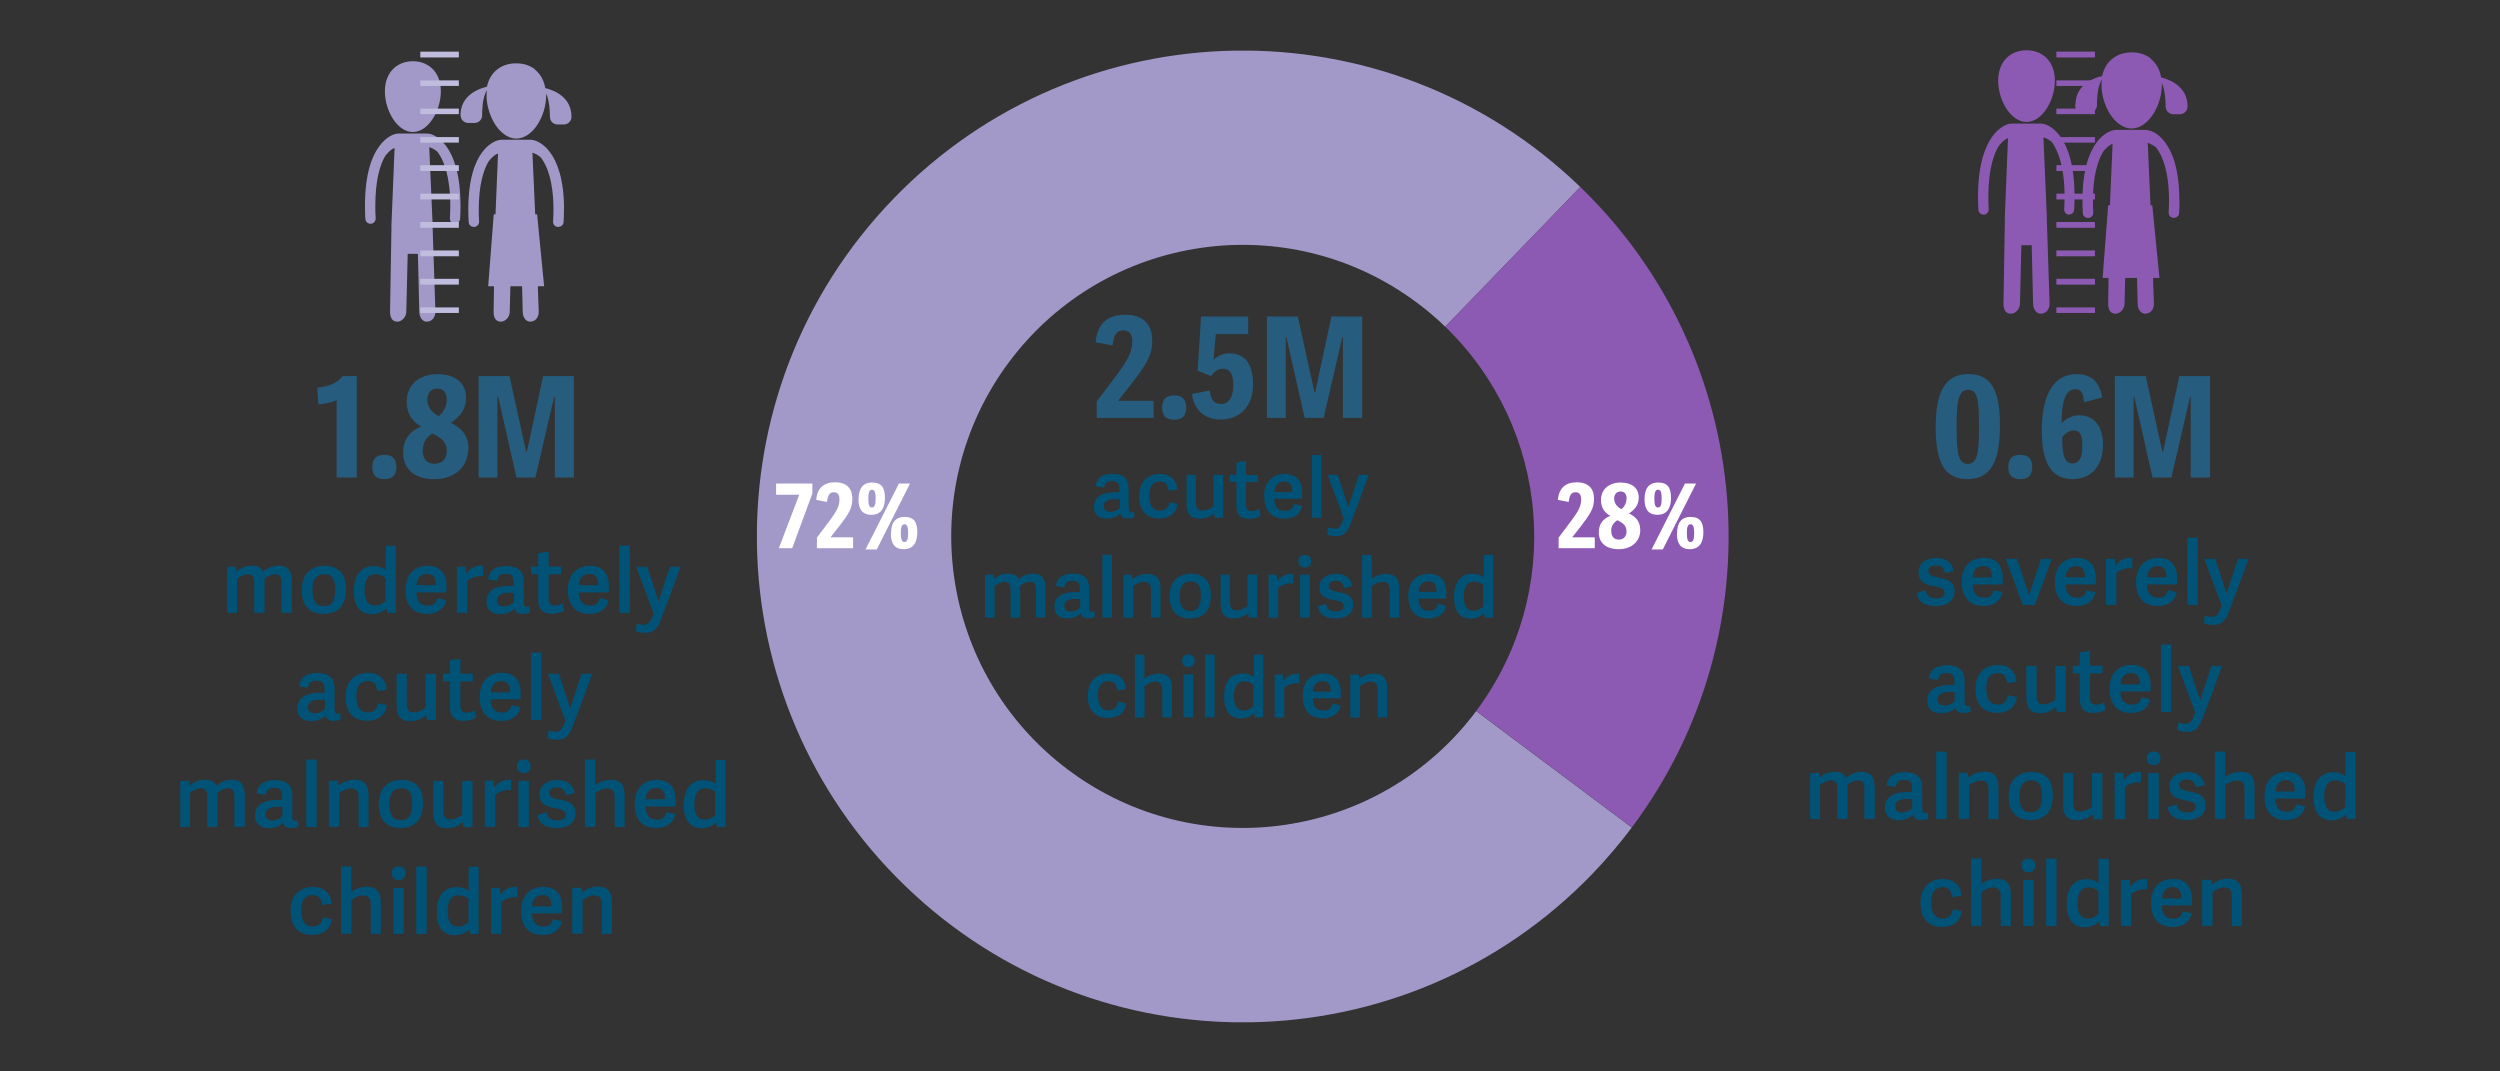 <?xml version="1.0" encoding="UTF-8"?><svg id="Layer_1" data-name="Layer 1" xmlns="http://www.w3.org/2000/svg" xmlns:xlink="http://www.w3.org/1999/xlink" viewBox="0 0 198.43 85.04"><rect x="0" y="0" width="198.43" height="85.04" fill="#333333" stroke="none"/><defs><style>.cls-1 {
        fill: none;
      }

      .cls-2 {
        fill: #005377;
      }

      .cls-3 {
        isolation: isolate;
      }

      .cls-4, .cls-5 {
        fill-rule: evenodd;
      }

      .cls-4, .cls-6 {
        fill: #8d5ab3;
      }

      .cls-7 {
        fill: #bfbcde;
      }

      .cls-8 {
        clip-path: url(#clippath-1);
      }

      .cls-9 {
        clip-path: url(#clippath-2);
      }

      .cls-10 {
        fill: #265c7d;
      }

      .cls-11 {
        fill: #fff;
      }

      .cls-5, .cls-12 {
        fill: #a399c9;
      }

      .cls-13 {
        clip-path: url(#clippath);
      }</style><clipPath id="clippath"><polygon class="cls-1" points="82.27 4.02 60.08 26.99 60.08 58.95 83.06 81.14 115.01 81.14 137.21 58.16 137.21 26.21 136.17 25.21 114.22 4.02 82.27 4.02"/></clipPath><clipPath id="clippath-1"><rect class="cls-1" x="5.46" y="4" width="183.76" height="77.14"/></clipPath><clipPath id="clippath-2"><rect class="cls-1" x="7.52" y="4.86" width="181.7" height="76.28"/></clipPath></defs><g class="cls-3"><g class="cls-3"><g class="cls-3"><path class="cls-2" d="M155.09,45.32l-.71.18c-.08-.36-.22-.62-.7-.62-.44,0-.63.19-.63.43,0,.34.31.43.79.53.63.11,1.3.26,1.3,1.1,0,.76-.61,1.16-1.51,1.16s-1.39-.35-1.5-1.03l.7-.22c.09.34.24.65.83.65.4,0,.69-.13.69-.43,0-.36-.29-.43-.77-.53-.61-.11-1.3-.25-1.3-1.12,0-.77.65-1.13,1.41-1.13.85,0,1.24.4,1.39,1.04h.01Z"/><path class="cls-2" d="M155.71,46.19c0-1.32.79-1.91,1.75-1.91,1.06,0,1.51.68,1.51,1.62,0,.15,0,.31-.02.49h-2.38c.02.77.39,1.05.92,1.05.47,0,.67-.22.75-.6l.7.17c-.14.7-.7,1.09-1.5,1.09-1.31,0-1.73-.91-1.73-1.91ZM158.11,45.83c0-.63-.22-.9-.71-.9-.41,0-.79.25-.83.9h1.54Z"/><path class="cls-2" d="M160.56,48.02l-1.36-3.66h.89l.96,2.86h.01l.95-2.86h.83l-1.33,3.66h-.95Z"/><path class="cls-2" d="M163.09,46.19c0-1.32.79-1.91,1.75-1.91,1.06,0,1.51.68,1.51,1.62,0,.15,0,.31-.02.49h-2.38c.02.77.39,1.05.92,1.05.47,0,.67-.22.75-.6l.7.17c-.14.7-.7,1.09-1.5,1.09-1.31,0-1.73-.91-1.73-1.91ZM165.49,45.83c0-.63-.22-.9-.71-.9-.41,0-.79.25-.83.9h1.54Z"/><path class="cls-2" d="M169.26,45.11c-.47-.06-.98.11-1.28.37v2.54h-.82v-3.66h.69l.06.55c.29-.41.66-.63,1.19-.63h.15v.82h.01Z"/><path class="cls-2" d="M169.55,46.19c0-1.32.79-1.91,1.75-1.91,1.06,0,1.5.68,1.5,1.62,0,.15,0,.31-.02.49h-2.38c.02.77.38,1.05.92,1.05.47,0,.67-.22.75-.6l.7.17c-.14.7-.7,1.09-1.5,1.09-1.31,0-1.73-.91-1.73-1.91h.01ZM171.96,45.83c0-.63-.22-.9-.71-.9-.41,0-.79.25-.83.9h1.54Z"/><path class="cls-2" d="M174.44,48.02h-.82v-5.35h.82v5.35Z"/><path class="cls-2" d="M174.95,44.36h.88l.9,2.75h0l.9-2.75h.84c-.49,1.35-1.05,2.87-1.53,4.13-.29.81-.63,1.11-1.27,1.11-.27,0-.59-.07-.74-.14l.08-.61c.15.06.39.11.58.11.25,0,.44-.13.6-.51l.15-.38-1.38-3.72h-.01Z"/></g></g><g class="cls-3"><g class="cls-3"><path class="cls-2" d="M155.94,55.75c0,.2.04.28.22.28.06,0,.13-.01.22-.04l.03.49c-.14.07-.37.12-.58.12-.38,0-.56-.15-.62-.43-.25.27-.65.44-1.16.44-.92,0-1.08-.63-1.08-.98,0-.95.81-1.26,1.79-1.26.17,0,.27,0,.37.01v-.27c0-.44-.1-.7-.64-.7-.44,0-.6.18-.68.57l-.72-.13c.11-.69.56-1.05,1.46-1.05s1.38.36,1.38,1.27v1.69h0ZM155.15,54.93c-.07,0-.15-.01-.34-.01-.41,0-1.01.05-1.01.59,0,.25.11.49.55.49.33,0,.64-.17.8-.34v-.72h.01Z"/><path class="cls-2" d="M156.8,54.73c0-1.26.67-1.95,1.81-1.95.81,0,1.39.48,1.45,1.33l-.75.1c-.06-.49-.25-.79-.73-.79s-.93.24-.93,1.21.39,1.29.91,1.29c.46,0,.72-.22.81-.73l.71.14c-.12.88-.77,1.25-1.56,1.25-1.21,0-1.72-.78-1.72-1.87h0Z"/><path class="cls-2" d="M160.82,52.85h.82v2.36c0,.47.14.7.58.7.36,0,.75-.22.92-.38v-2.67h.82v3.66h-.71l-.06-.4c-.32.29-.75.49-1.25.49-.77,0-1.1-.41-1.1-1.24v-2.5h-.01Z"/><path class="cls-2" d="M167.14,56.34c-.18.12-.59.25-.97.25-.72,0-1.09-.32-1.09-1.1v-2.04h-.56v-.61h.56v-1.07l.81-.11v1.18h.99v.61h-.99v1.92c0,.36.09.56.49.56.22,0,.48-.08.63-.17l.13.58h.01Z"/><path class="cls-2" d="M167.44,54.68c0-1.32.79-1.91,1.75-1.91,1.06,0,1.51.68,1.51,1.62,0,.15,0,.31-.02.49h-2.38c.02.77.39,1.05.92,1.05.47,0,.67-.22.75-.6l.7.17c-.14.7-.7,1.09-1.5,1.09-1.31,0-1.73-.91-1.73-1.91ZM169.85,54.32c0-.63-.22-.9-.71-.9-.41,0-.79.25-.83.9h1.54Z"/><path class="cls-2" d="M172.34,56.51h-.82v-5.35h.82v5.35Z"/><path class="cls-2" d="M172.85,52.85h.88l.9,2.75h0l.9-2.75h.84c-.49,1.35-1.05,2.87-1.53,4.13-.29.81-.63,1.11-1.27,1.11-.27,0-.59-.07-.74-.14l.08-.61c.15.06.39.11.58.11.25,0,.44-.13.6-.51l.15-.38-1.38-3.72h-.01Z"/></g></g><g class="cls-3"><g class="cls-3"><path class="cls-2" d="M144.5,65.01h-.82v-3.66h.7l.03.37c.33-.26.72-.46,1.19-.46s.77.13.92.48c.32-.27.73-.48,1.22-.48.75,0,1.06.41,1.06,1.24v2.5h-.82v-2.38c0-.43-.11-.68-.51-.68-.29,0-.65.19-.83.35v2.71h-.81v-2.38c0-.43-.1-.68-.51-.68-.3,0-.68.2-.86.36v2.69h.02Z"/><path class="cls-2" d="M152.58,64.24c0,.2.04.28.22.28.06,0,.13-.01.22-.04l.03.49c-.14.07-.37.12-.58.12-.38,0-.56-.15-.62-.43-.25.27-.65.44-1.16.44-.92,0-1.08-.63-1.08-.98,0-.95.81-1.26,1.79-1.26.17,0,.27,0,.37.01v-.27c0-.44-.1-.7-.64-.7-.44,0-.6.18-.68.57l-.72-.13c.11-.69.56-1.05,1.46-1.05s1.38.36,1.38,1.27v1.69h0ZM151.78,63.42c-.07,0-.15-.01-.34-.01-.41,0-1.01.05-1.01.59,0,.25.11.49.55.49.33,0,.64-.17.8-.34v-.72h.01Z"/><path class="cls-2" d="M154.5,65.01h-.82v-5.35h.82v5.35Z"/><path class="cls-2" d="M158.65,65.01h-.82v-2.36c0-.47-.17-.7-.61-.7-.36,0-.75.22-.93.38v2.67h-.82v-3.66h.72l.04.38c.32-.26.77-.47,1.26-.47.79,0,1.13.41,1.13,1.24v2.49h.02Z"/><path class="cls-2" d="M159.43,63.2c0-1.17.61-1.93,1.82-1.93s1.69.76,1.69,1.84c0,1.2-.53,1.98-1.78,1.98s-1.73-.81-1.73-1.9h0ZM162.09,63.16c0-.91-.29-1.22-.87-1.22s-.94.34-.94,1.24.28,1.29.92,1.29c.56,0,.89-.36.89-1.31h0Z"/><path class="cls-2" d="M163.73,61.35h.82v2.36c0,.47.14.7.58.7.36,0,.75-.22.92-.38v-2.67h.82v3.66h-.71l-.06-.4c-.32.29-.75.49-1.25.49-.77,0-1.1-.41-1.1-1.24v-2.5h-.01Z"/><path class="cls-2" d="M169.94,62.1c-.47-.06-.98.11-1.28.37v2.54h-.82v-3.66h.69l.06.55c.29-.41.66-.63,1.19-.63h.15v.82h.01Z"/><path class="cls-2" d="M170.94,60.73c-.33,0-.54-.19-.54-.54s.2-.54.54-.54.54.19.54.54-.19.54-.54.54ZM171.34,65.01h-.82v-3.66h.82v3.66Z"/><path class="cls-2" d="M175,62.31l-.71.18c-.08-.36-.22-.62-.7-.62-.44,0-.63.19-.63.43,0,.34.31.43.8.53.63.11,1.3.26,1.3,1.1,0,.76-.61,1.16-1.51,1.16s-1.39-.35-1.5-1.03l.7-.22c.09.34.24.65.83.65.4,0,.69-.13.69-.43,0-.36-.29-.43-.77-.53-.6-.11-1.3-.25-1.3-1.12,0-.77.65-1.13,1.41-1.13.85,0,1.24.4,1.39,1.04h0Z"/><path class="cls-2" d="M178.98,65.01h-.82v-2.36c0-.47-.17-.7-.61-.7-.36,0-.75.22-.93.38v2.67h-.82v-5.35h.81v2.04c.31-.25.72-.43,1.22-.43.79,0,1.12.41,1.12,1.24v2.49h.02Z"/><path class="cls-2" d="M179.74,63.18c0-1.32.79-1.91,1.75-1.91,1.06,0,1.5.68,1.5,1.62,0,.15,0,.31-.02.49h-2.38c.02.77.38,1.05.92,1.05.47,0,.67-.22.75-.6l.7.17c-.14.7-.7,1.09-1.5,1.09-1.31,0-1.73-.91-1.73-1.91h.01ZM182.15,62.82c0-.63-.22-.9-.71-.9-.41,0-.79.25-.83.9h1.54Z"/><path class="cls-2" d="M186.95,65.01h-.68l-.06-.36h-.01c-.29.27-.65.46-1.15.46-.84,0-1.42-.54-1.42-1.85,0-1.46.75-1.97,1.55-1.97.41,0,.74.11.98.32v-1.93h.8v5.35h-.01ZM186.14,62.22c-.15-.12-.44-.28-.79-.28-.64,0-.87.54-.87,1.29s.25,1.2.84,1.2c.31,0,.63-.17.83-.37v-1.84h-.01Z"/></g></g><g class="cls-3"><g class="cls-3"><path class="cls-2" d="M152.43,71.72c0-1.26.67-1.95,1.81-1.95.81,0,1.39.48,1.45,1.33l-.75.1c-.06-.49-.25-.79-.73-.79s-.93.24-.93,1.21.39,1.29.91,1.29c.46,0,.72-.22.81-.73l.71.14c-.12.88-.77,1.25-1.56,1.25-1.21,0-1.71-.78-1.71-1.87h-.01Z"/><path class="cls-2" d="M159.62,73.5h-.82v-2.36c0-.47-.17-.7-.6-.7-.36,0-.75.22-.93.38v2.67h-.82v-5.35h.81v2.04c.32-.25.72-.43,1.22-.43.79,0,1.12.41,1.12,1.24v2.49h.01Z"/><path class="cls-2" d="M161,69.23c-.33,0-.54-.19-.54-.54s.2-.54.54-.54.54.19.54.54-.19.54-.54.54ZM161.41,73.5h-.82v-3.66h.82v3.66Z"/><path class="cls-2" d="M163.23,73.5h-.82v-5.35h.82v5.35Z"/><path class="cls-2" d="M167.36,73.5h-.68l-.06-.36h-.01c-.29.27-.65.46-1.15.46-.84,0-1.42-.54-1.42-1.85,0-1.46.75-1.97,1.55-1.97.41,0,.74.11.98.32v-1.93h.8v5.35h-.01ZM166.55,70.71c-.15-.12-.44-.28-.79-.28-.64,0-.87.54-.87,1.29s.25,1.2.84,1.2c.31,0,.63-.17.83-.37v-1.84h-.01Z"/><path class="cls-2" d="M170.44,70.59c-.47-.06-.98.11-1.28.37v2.54h-.82v-3.66h.69l.06.55c.29-.41.66-.63,1.19-.63h.15v.82h.01Z"/><path class="cls-2" d="M170.73,71.67c0-1.32.79-1.91,1.75-1.91,1.06,0,1.51.68,1.51,1.62,0,.15,0,.31-.02.49h-2.38c.02.77.39,1.05.92,1.05.47,0,.67-.22.75-.6l.7.17c-.14.7-.7,1.09-1.5,1.09-1.31,0-1.73-.91-1.73-1.91ZM173.14,71.31c0-.63-.22-.9-.71-.9-.41,0-.79.25-.83.9h1.54Z"/><path class="cls-2" d="M177.96,73.5h-.82v-2.36c0-.47-.17-.7-.6-.7-.36,0-.75.22-.93.38v2.67h-.82v-3.66h.72l.04.38c.32-.26.77-.47,1.26-.47.79,0,1.13.41,1.13,1.24v2.49h.01Z"/></g></g></g><g class="cls-3"><g class="cls-3"><g class="cls-3"><path class="cls-2" d="M89.61,40.38c0,.18.03.26.2.26.06,0,.12-.01.2-.04l.03.44c-.13.07-.35.11-.54.11-.35,0-.52-.14-.58-.4-.23.25-.61.41-1.08.41-.86,0-1.01-.58-1.01-.92,0-.88.75-1.17,1.67-1.17.16,0,.25,0,.35.01v-.25c0-.41-.09-.65-.6-.65-.41,0-.56.17-.63.53l-.67-.12c.1-.64.52-.98,1.36-.98s1.27.33,1.27,1.18v1.58h.01ZM88.87,39.63c-.07,0-.14-.01-.31-.01-.38,0-.94.05-.94.55,0,.23.1.46.51.46.31,0,.6-.16.75-.31v-.67h0Z"/><path class="cls-2" d="M90.42,39.44c0-1.18.62-1.82,1.69-1.82.75,0,1.28.44,1.35,1.24l-.7.1c-.05-.44-.23-.74-.68-.74s-.86.22-.86,1.12.36,1.2.84,1.2c.42,0,.67-.2.75-.68l.66.13c-.11.82-.72,1.16-1.45,1.16-1.12,0-1.6-.73-1.6-1.74h0Z"/><path class="cls-2" d="M94.16,37.69h.76v2.19c0,.42.13.65.54.65.33,0,.69-.2.86-.35v-2.49h.76v3.41h-.66l-.05-.37c-.29.27-.7.44-1.16.44-.71,0-1.03-.38-1.03-1.15v-2.33h-.01Z"/><path class="cls-2" d="M100.05,40.95c-.17.11-.54.23-.9.23-.67,0-1.01-.3-1.01-1.03v-1.9h-.53v-.56h.53v-.99l.76-.1v1.1h.92v.56h-.92v1.79c0,.33.08.52.46.52.2,0,.44-.08.58-.16l.12.54h0Z"/><path class="cls-2" d="M100.33,39.4c0-1.23.74-1.78,1.63-1.78.99,0,1.4.63,1.4,1.51,0,.14,0,.29-.02.46h-2.2c.02.72.36.97.86.97.43,0,.62-.2.7-.56l.65.16c-.13.65-.65,1.01-1.39,1.01-1.22,0-1.61-.84-1.61-1.78h-.01ZM102.57,39.06c0-.58-.2-.84-.66-.84-.38,0-.74.23-.77.84h1.43Z"/><path class="cls-2" d="M104.89,41.1h-.76v-4.98h.76v4.98Z"/><path class="cls-2" d="M105.36,37.69h.82l.84,2.56h0l.84-2.56h.78c-.46,1.25-.98,2.67-1.43,3.84-.27.75-.58,1.03-1.18,1.03-.25,0-.55-.07-.69-.13l.07-.57c.14.05.37.1.54.1.23,0,.41-.12.56-.47l.14-.35-1.27-3.46h-.01Z"/></g></g><g class="cls-3"><g class="cls-3"><path class="cls-2" d="M78.95,49.02h-.76v-3.41h.66l.03.34c.31-.24.67-.42,1.11-.42s.71.12.86.44c.29-.25.68-.44,1.14-.44.7,0,.99.38.99,1.15v2.33h-.76v-2.21c0-.4-.1-.63-.48-.63-.27,0-.61.18-.77.33v2.52h-.76v-2.21c0-.4-.09-.63-.47-.63-.28,0-.64.19-.8.34v2.51h-.01Z"/><path class="cls-2" d="M86.47,48.3c0,.18.03.26.2.26.06,0,.12-.01.2-.04l.03.44c-.13.07-.35.11-.54.11-.35,0-.52-.14-.58-.4-.23.25-.61.41-1.08.41-.86,0-1.01-.58-1.01-.92,0-.88.75-1.17,1.67-1.17.16,0,.25,0,.35.01v-.25c0-.41-.09-.65-.6-.65-.41,0-.56.17-.63.53l-.67-.12c.1-.64.52-.98,1.36-.98s1.27.33,1.27,1.18v1.58h.01ZM85.73,47.54c-.07,0-.14-.01-.31-.01-.38,0-.94.05-.94.55,0,.23.1.46.51.46.31,0,.6-.16.75-.31v-.67h0Z"/><path class="cls-2" d="M88.26,49.02h-.76v-4.98h.76v4.98Z"/><path class="cls-2" d="M92.12,49.02h-.76v-2.19c0-.42-.16-.65-.56-.65-.34,0-.7.21-.86.36v2.49h-.76v-3.41h.67l.03.35c.3-.24.71-.42,1.18-.42.74,0,1.05.38,1.05,1.16v2.32h0Z"/><path class="cls-2" d="M92.84,47.33c0-1.09.57-1.79,1.69-1.79s1.58.71,1.58,1.71c0,1.12-.49,1.84-1.66,1.84s-1.61-.75-1.61-1.77h0ZM95.32,47.29c0-.85-.27-1.14-.81-1.14s-.88.32-.88,1.15.26,1.2.86,1.2c.52,0,.83-.34.83-1.22h0Z"/><path class="cls-2" d="M96.86,45.61h.76v2.19c0,.42.13.65.54.65.33,0,.69-.2.86-.35v-2.49h.76v3.41h-.66l-.05-.37c-.29.27-.7.44-1.16.44-.71,0-1.03-.38-1.03-1.15v-2.33h-.01Z"/><path class="cls-2" d="M102.64,46.31c-.42-.05-.91.1-1.19.35v2.37h-.76v-3.41h.64l.06.51c.27-.38.62-.58,1.11-.58h.14s0,.76,0,.76Z"/><path class="cls-2" d="M103.56,45.05c-.31,0-.5-.18-.5-.51s.18-.5.5-.5.5.18.5.5-.18.51-.5.51ZM103.95,49.02h-.76v-3.41h.76v3.41Z"/><path class="cls-2" d="M107.35,46.51l-.66.17c-.08-.33-.2-.58-.65-.58-.41,0-.59.18-.59.4,0,.31.29.4.74.49.59.1,1.21.24,1.21,1.02,0,.71-.57,1.08-1.41,1.08s-1.28-.33-1.4-.96l.65-.21c.08.32.22.61.77.61.37,0,.64-.12.64-.4,0-.34-.27-.4-.71-.49-.56-.1-1.21-.23-1.21-1.04,0-.71.6-1.05,1.31-1.05.79,0,1.16.37,1.29.97h0Z"/><path class="cls-2" d="M111.06,49.02h-.76v-2.19c0-.42-.16-.65-.56-.65-.34,0-.7.21-.86.36v2.49h-.76v-4.98h.75v1.9c.29-.23.67-.4,1.14-.4.73,0,1.05.38,1.05,1.16v2.32h-.01Z"/><path class="cls-2" d="M111.77,47.32c0-1.23.74-1.78,1.63-1.78.99,0,1.4.63,1.4,1.51,0,.14,0,.29-.02.46h-2.2c.02.72.36.97.86.97.43,0,.62-.2.7-.56l.65.16c-.13.65-.66,1.01-1.4,1.01-1.22,0-1.61-.84-1.61-1.78h0ZM114.02,46.98c0-.58-.2-.84-.66-.84-.38,0-.74.23-.77.84h1.43Z"/><path class="cls-2" d="M118.49,49.02h-.64l-.05-.34h-.01c-.27.25-.61.42-1.07.42-.79,0-1.31-.5-1.31-1.73,0-1.36.7-1.83,1.44-1.83.38,0,.69.1.92.29v-1.79h.74v4.98h-.01ZM117.73,46.42c-.14-.11-.41-.26-.74-.26-.6,0-.81.5-.81,1.2s.23,1.12.78,1.12c.29,0,.59-.16.77-.35,0,0,0-1.71,0-1.71Z"/></g></g><g class="cls-3"><g class="cls-3"><path class="cls-2" d="M86.34,55.28c0-1.18.62-1.82,1.69-1.82.75,0,1.28.44,1.35,1.24l-.7.1c-.05-.44-.23-.74-.68-.74s-.86.22-.86,1.12.36,1.2.84,1.2c.42,0,.67-.2.75-.68l.66.13c-.11.82-.72,1.16-1.45,1.16-1.12,0-1.6-.73-1.6-1.74h0Z"/><path class="cls-2" d="M93.02,56.94h-.76v-2.19c0-.42-.16-.65-.56-.65-.34,0-.7.21-.86.36v2.49h-.76v-4.98h.75v1.9c.29-.23.67-.4,1.14-.4.73,0,1.05.38,1.05,1.16v2.32h-.01Z"/><path class="cls-2" d="M94.33,52.96c-.31,0-.5-.18-.5-.51s.18-.5.5-.5.5.18.5.5-.18.51-.5.51ZM94.7,56.94h-.76v-3.41h.76v3.41Z"/><path class="cls-2" d="M96.4,56.94h-.76v-4.98h.76v4.98Z"/><path class="cls-2" d="M100.24,56.94h-.64l-.05-.34h-.01c-.27.25-.61.42-1.07.42-.79,0-1.31-.5-1.31-1.73,0-1.36.7-1.83,1.44-1.83.38,0,.69.1.92.29v-1.79h.74v4.98h-.01ZM99.49,54.34c-.14-.11-.41-.26-.74-.26-.6,0-.81.5-.81,1.2s.23,1.12.78,1.12c.29,0,.59-.16.77-.35,0,0,0-1.71,0-1.71Z"/><path class="cls-2" d="M103.12,54.23c-.42-.05-.91.1-1.19.35v2.37h-.76v-3.41h.64l.06.51c.27-.38.62-.58,1.11-.58h.14s0,.76,0,.76Z"/><path class="cls-2" d="M103.39,55.24c0-1.23.74-1.78,1.63-1.78.99,0,1.4.63,1.4,1.51,0,.14,0,.29-.02.46h-2.2c.02.72.36.97.86.97.43,0,.62-.2.7-.56l.65.16c-.13.65-.66,1.01-1.4,1.01-1.22,0-1.61-.84-1.61-1.78h0ZM105.63,54.9c0-.58-.2-.84-.66-.84-.38,0-.74.23-.77.84h1.43Z"/><path class="cls-2" d="M110.12,56.94h-.76v-2.19c0-.42-.16-.65-.56-.65-.34,0-.7.21-.86.36v2.49h-.76v-3.41h.67l.03.35c.3-.24.71-.42,1.18-.42.74,0,1.05.38,1.05,1.16v2.32h0Z"/></g></g></g><g class="cls-3"><g class="cls-3"><g class="cls-3"><path class="cls-2" d="M18.86,48.65h-.82v-3.66h.7l.03.37c.33-.26.72-.46,1.19-.46s.77.13.92.48c.31-.27.73-.48,1.22-.48.75,0,1.06.41,1.06,1.24v2.5h-.82v-2.38c0-.43-.1-.68-.51-.68-.29,0-.65.19-.83.35v2.71h-.82v-2.38c0-.43-.1-.68-.51-.68-.3,0-.68.2-.86.36v2.69h.03Z"/><path class="cls-2" d="M23.95,46.84c0-1.17.61-1.93,1.82-1.93s1.69.76,1.69,1.84c0,1.2-.53,1.98-1.78,1.98s-1.73-.81-1.73-1.9h0ZM26.61,46.8c0-.91-.29-1.22-.87-1.22s-.94.34-.94,1.24.28,1.29.92,1.29c.56,0,.89-.36.89-1.31Z"/><path class="cls-2" d="M31.41,48.65h-.68l-.06-.36h-.01c-.29.27-.65.46-1.15.46-.84,0-1.42-.54-1.42-1.85,0-1.46.75-1.97,1.55-1.97.41,0,.74.11.98.32v-1.93h.79v5.35h0ZM30.59,45.86c-.15-.12-.44-.28-.79-.28-.64,0-.87.54-.87,1.29s.25,1.2.84,1.2c.31,0,.63-.17.83-.37v-1.84h-.01Z"/><path class="cls-2" d="M32.19,46.82c0-1.32.79-1.91,1.75-1.91,1.06,0,1.5.68,1.5,1.62,0,.15,0,.31-.02.49h-2.38c.02.77.39,1.05.92,1.05.47,0,.67-.22.75-.6l.7.17c-.14.7-.7,1.09-1.5,1.09-1.31,0-1.73-.91-1.73-1.91h.01ZM34.6,46.45c0-.63-.22-.9-.71-.9-.41,0-.79.25-.83.9h1.54Z"/><path class="cls-2" d="M38.36,45.73c-.47-.06-.98.11-1.28.37v2.54h-.82v-3.66h.69l.06.55c.29-.41.66-.63,1.19-.63h.15v.82h.01Z"/><path class="cls-2" d="M41.58,47.88c0,.2.04.28.22.28.06,0,.13-.01.22-.04l.03.49c-.14.07-.37.12-.58.12-.38,0-.56-.15-.62-.43-.25.27-.65.44-1.16.44-.92,0-1.08-.63-1.08-.98,0-.95.81-1.26,1.79-1.26.17,0,.27,0,.37.01v-.27c0-.44-.1-.7-.64-.7-.44,0-.6.18-.68.57l-.72-.13c.11-.69.56-1.05,1.46-1.05s1.38.36,1.38,1.27v1.69h0ZM40.79,47.06c-.07,0-.15-.01-.34-.01-.41,0-1,.05-1,.59,0,.25.11.49.55.49.33,0,.64-.17.8-.34v-.72Z"/><path class="cls-2" d="M44.78,48.47c-.18.12-.58.25-.97.25-.72,0-1.09-.32-1.09-1.1v-2.04h-.56v-.61h.56v-1.07l.82-.11v1.18h.99v.61h-.99v1.92c0,.36.09.56.49.56.22,0,.48-.08.63-.17l.13.58h0Z"/><path class="cls-2" d="M45.08,46.82c0-1.32.79-1.91,1.75-1.91,1.06,0,1.5.68,1.5,1.62,0,.15,0,.31-.02.49h-2.38c.02.77.39,1.05.92,1.05.47,0,.67-.22.75-.6l.7.17c-.14.7-.7,1.09-1.5,1.09-1.31,0-1.73-.91-1.73-1.91h.01ZM47.48,46.45c0-.63-.22-.9-.71-.9-.41,0-.79.25-.83.9h1.54Z"/><path class="cls-2" d="M49.98,48.65h-.82v-5.35h.82v5.35Z"/><path class="cls-2" d="M50.49,44.99h.88l.9,2.75h0l.9-2.75h.84c-.49,1.35-1.05,2.87-1.53,4.13-.29.81-.63,1.11-1.27,1.11-.27,0-.59-.07-.74-.14l.08-.61c.15.06.39.11.58.11.25,0,.44-.13.6-.51l.15-.38-1.38-3.72h-.01Z"/></g></g><g class="cls-3"><g class="cls-3"><path class="cls-2" d="M26.57,56.37c0,.2.04.28.22.28.06,0,.13-.01.22-.04l.03.49c-.14.07-.37.12-.58.12-.38,0-.56-.15-.62-.43-.25.27-.65.44-1.16.44-.92,0-1.08-.63-1.08-.98,0-.95.81-1.26,1.79-1.26.17,0,.27,0,.37.01v-.27c0-.44-.1-.7-.64-.7-.44,0-.6.18-.68.57l-.72-.13c.11-.69.56-1.05,1.46-1.05s1.38.36,1.38,1.27v1.69h0ZM25.78,55.55c-.07,0-.15-.01-.34-.01-.41,0-1,.05-1,.59,0,.25.11.49.55.49.33,0,.64-.17.8-.34,0,0,0-.72,0-.72Z"/><path class="cls-2" d="M27.43,55.36c0-1.26.67-1.95,1.81-1.95.81,0,1.39.48,1.45,1.33l-.75.1c-.06-.49-.25-.79-.73-.79s-.93.24-.93,1.21.39,1.29.91,1.29c.46,0,.72-.22.81-.73l.71.14c-.12.88-.77,1.25-1.56,1.25-1.21,0-1.71-.78-1.71-1.87h-.01Z"/><path class="cls-2" d="M31.46,53.48h.82v2.36c0,.47.14.7.58.7.36,0,.75-.22.92-.38v-2.67h.82v3.66h-.71l-.06-.4c-.32.29-.75.49-1.25.49-.77,0-1.1-.41-1.1-1.24v-2.5h-.01Z"/><path class="cls-2" d="M37.78,56.97c-.18.12-.58.25-.97.25-.72,0-1.09-.32-1.09-1.1v-2.04h-.56v-.61h.56v-1.07l.82-.11v1.18h.99v.61h-.99v1.92c0,.36.09.56.49.56.22,0,.48-.08.63-.17l.13.58h0Z"/><path class="cls-2" d="M38.08,55.31c0-1.32.79-1.91,1.75-1.91,1.06,0,1.5.68,1.5,1.62,0,.15,0,.31-.02.49h-2.38c.02.77.39,1.05.92,1.05.47,0,.67-.22.75-.6l.7.17c-.14.7-.7,1.09-1.5,1.09-1.31,0-1.73-.91-1.73-1.91h.01ZM40.49,54.95c0-.63-.22-.9-.71-.9-.41,0-.79.25-.83.9h1.54Z"/><path class="cls-2" d="M42.97,57.14h-.82v-5.35h.82v5.35Z"/><path class="cls-2" d="M43.48,53.48h.88l.9,2.75h0l.9-2.75h.84c-.49,1.35-1.05,2.87-1.53,4.13-.29.81-.63,1.11-1.27,1.11-.27,0-.59-.07-.74-.14l.08-.61c.15.06.39.11.58.11.25,0,.44-.13.6-.51l.15-.38-1.38-3.72h-.01Z"/></g></g><g class="cls-3"><g class="cls-3"><path class="cls-2" d="M15.13,65.64h-.82v-3.66h.7l.03.37c.33-.26.72-.46,1.19-.46s.77.13.92.48c.31-.27.73-.48,1.22-.48.75,0,1.06.41,1.06,1.24v2.5h-.82v-2.38c0-.43-.1-.68-.51-.68-.29,0-.65.19-.83.35v2.71h-.82v-2.38c0-.43-.1-.68-.51-.68-.3,0-.68.2-.86.36v2.69h.03Z"/><path class="cls-2" d="M23.21,64.87c0,.2.04.28.22.28.06,0,.13-.01.22-.04l.03.49c-.14.07-.37.12-.58.12-.38,0-.56-.15-.62-.43-.25.27-.65.44-1.16.44-.92,0-1.08-.63-1.08-.98,0-.95.81-1.26,1.79-1.26.17,0,.27,0,.37.01v-.27c0-.44-.1-.7-.64-.7-.44,0-.6.18-.68.57l-.72-.13c.11-.69.56-1.05,1.46-1.05s1.38.36,1.38,1.27c0,0,0,1.69,0,1.69ZM22.41,64.05c-.07,0-.15-.01-.34-.01-.41,0-1,.05-1,.59,0,.25.11.49.55.49.33,0,.64-.17.8-.34,0,0,0-.72,0-.72Z"/><path class="cls-2" d="M25.13,65.64h-.82v-5.35h.82v5.35Z"/><path class="cls-2" d="M29.28,65.64h-.82v-2.36c0-.47-.17-.7-.61-.7-.36,0-.75.22-.93.38v2.67h-.82v-3.66h.72l.04.38c.32-.26.77-.47,1.26-.47.79,0,1.13.41,1.13,1.24v2.49h.02Z"/><path class="cls-2" d="M30.06,63.83c0-1.17.61-1.93,1.82-1.93s1.69.76,1.69,1.84c0,1.2-.53,1.98-1.78,1.98s-1.73-.81-1.73-1.9h0ZM32.72,63.79c0-.91-.29-1.22-.87-1.22s-.94.34-.94,1.24.28,1.29.92,1.29c.56,0,.89-.36.89-1.31Z"/><path class="cls-2" d="M34.37,61.98h.82v2.36c0,.47.14.7.58.7.36,0,.75-.22.92-.38v-2.67h.82v3.66h-.71l-.06-.4c-.32.29-.75.49-1.25.49-.77,0-1.1-.41-1.1-1.24v-2.5h-.01Z"/><path class="cls-2" d="M40.58,62.72c-.47-.06-.98.11-1.28.37v2.54h-.82v-3.66h.69l.06.55c.29-.41.66-.63,1.19-.63h.15v.82h.01Z"/><path class="cls-2" d="M41.57,61.36c-.33,0-.54-.19-.54-.54s.2-.54.54-.54.54.19.54.54-.19.54-.54.54ZM41.97,65.64h-.82v-3.66h.82v3.66Z"/><path class="cls-2" d="M45.63,62.94l-.71.18c-.08-.36-.22-.62-.7-.62-.44,0-.63.19-.63.43,0,.34.31.43.79.53.63.11,1.3.26,1.3,1.1,0,.76-.61,1.16-1.51,1.16s-1.39-.35-1.5-1.03l.7-.22c.09.34.24.65.83.65.4,0,.69-.13.69-.43,0-.36-.29-.43-.77-.53-.61-.11-1.3-.25-1.3-1.12,0-.77.65-1.13,1.41-1.13.85,0,1.24.4,1.39,1.04h.01Z"/><path class="cls-2" d="M49.61,65.64h-.82v-2.36c0-.47-.17-.7-.61-.7-.36,0-.75.22-.93.38v2.67h-.82v-5.35h.81v2.04c.31-.25.72-.43,1.22-.43.79,0,1.12.41,1.12,1.24v2.49h.02Z"/><path class="cls-2" d="M50.38,63.81c0-1.32.79-1.91,1.75-1.91,1.06,0,1.5.68,1.5,1.62,0,.15,0,.31-.02.49h-2.38c.02.77.39,1.05.92,1.05.47,0,.67-.22.75-.6l.7.17c-.14.7-.7,1.09-1.5,1.09-1.31,0-1.73-.91-1.73-1.91h.01ZM52.78,63.44c0-.63-.22-.9-.71-.9-.41,0-.79.25-.83.9h1.54Z"/><path class="cls-2" d="M57.59,65.64h-.68l-.06-.36h-.01c-.29.27-.65.46-1.15.46-.84,0-1.42-.54-1.42-1.85,0-1.46.75-1.97,1.55-1.97.41,0,.74.11.98.32v-1.93h.79v5.35h0ZM56.77,62.85c-.15-.12-.44-.28-.79-.28-.64,0-.87.54-.87,1.29s.25,1.2.84,1.2c.31,0,.63-.17.83-.37v-1.84h-.01Z"/></g></g><g class="cls-3"><g class="cls-3"><path class="cls-2" d="M23.06,72.35c0-1.26.67-1.95,1.81-1.95.81,0,1.39.48,1.45,1.33l-.75.1c-.06-.49-.25-.79-.73-.79s-.93.24-.93,1.21.39,1.29.91,1.29c.46,0,.72-.22.81-.73l.71.14c-.12.88-.77,1.25-1.56,1.25-1.21,0-1.71-.78-1.71-1.87h-.01Z"/><path class="cls-2" d="M30.25,74.13h-.82v-2.36c0-.47-.17-.7-.61-.7-.36,0-.75.22-.93.38v2.67h-.82v-5.35h.81v2.04c.31-.25.72-.43,1.22-.43.79,0,1.12.41,1.12,1.24v2.49h.02Z"/><path class="cls-2" d="M31.64,69.85c-.33,0-.54-.19-.54-.54s.2-.54.54-.54.54.19.54.54-.19.54-.54.54ZM32.04,74.13h-.82v-3.66h.82v3.66Z"/><path class="cls-2" d="M33.86,74.13h-.82v-5.35h.82v5.35Z"/><path class="cls-2" d="M37.99,74.13h-.68l-.06-.36h-.01c-.29.27-.65.46-1.15.46-.84,0-1.42-.54-1.42-1.85,0-1.46.75-1.97,1.55-1.97.41,0,.74.11.98.32v-1.93h.79v5.35h0ZM37.18,71.34c-.15-.12-.44-.28-.79-.28-.64,0-.87.54-.87,1.29s.25,1.2.84,1.2c.31,0,.63-.17.83-.37v-1.84h-.01Z"/><path class="cls-2" d="M41.07,71.22c-.47-.06-.98.11-1.28.37v2.54h-.82v-3.66h.69l.06.55c.29-.41.66-.63,1.19-.63h.15v.82h.01Z"/><path class="cls-2" d="M41.37,72.3c0-1.32.79-1.91,1.75-1.91,1.06,0,1.5.68,1.5,1.62,0,.15,0,.31-.02.49h-2.38c.02.77.39,1.05.92,1.05.47,0,.67-.22.75-.6l.7.17c-.14.7-.7,1.09-1.5,1.09-1.31,0-1.73-.91-1.73-1.91h.01ZM43.77,71.94c0-.63-.22-.9-.71-.9-.41,0-.79.25-.83.9h1.54Z"/><path class="cls-2" d="M48.6,74.13h-.82v-2.36c0-.47-.17-.7-.61-.7-.36,0-.75.22-.93.38v2.67h-.82v-3.66h.72l.04.38c.32-.26.77-.47,1.26-.47.79,0,1.13.41,1.13,1.24v2.49h.02Z"/></g></g></g><g class="cls-13"><g><path class="cls-5" d="M125.43,14.84C110.11.04,85.69.47,70.9,15.79c-14.8,15.32-14.37,39.73.95,54.53,15.32,14.8,39.73,14.37,54.53-.95,1.12-1.16,2.17-2.4,3.14-3.69l-12.35-9.24c-7.66,10.23-22.16,12.32-32.39,4.66s-12.32-22.16-4.67-32.39c7.66-10.23,22.16-12.32,32.39-4.66.78.58,1.52,1.21,2.21,1.88l10.72-11.09h0Z"/><path class="cls-4" d="M129.52,65.68c11.64-15.55,9.88-37.35-4.09-50.84l-10.72,11.09c8.38,8.1,9.44,21.17,2.46,30.5l12.35,9.24h0Z"/></g></g><g class="cls-3"><g class="cls-3"><path class="cls-10" d="M91.46,27.01c0,1.18-.42,1.86-1.7,3.51l-.98,1.25v.04h2.78v1.36h-4.51v-1.31l1.53-2.02c1.01-1.35,1.29-1.96,1.29-2.76,0-.54-.22-.86-.7-.86-.58,0-.77.41-.86,1.2l-1.35-.25c.13-1.47.93-2.19,2.35-2.19,1.51,0,2.14.85,2.14,2.03h0Z"/><path class="cls-10" d="M93.2,33.31c-.66,0-.96-.32-.96-.96s.3-.97.96-.97.95.33.95.97-.3.96-.95.96Z"/><path class="cls-10" d="M99.07,25.12v1.4h-2.57l-.18,2.04c.29-.29.75-.52,1.24-.52,1.13,0,1.9.69,1.9,2.47s-1.09,2.79-2.56,2.79c-1.01,0-2.1-.51-2.29-2.03l1.41-.28c.07.65.27,1.08.92,1.08.53,0,.95-.48.95-1.49s-.35-1.31-.81-1.31-.72.27-.96.58l-1.06-.43.27-4.3h3.73Z"/><path class="cls-10" d="M106.59,33.17v-6.4h-.05l-1.48,6.4h-1.51l-1.45-6.42h-.05v6.42h-1.49v-8.05h2.45l1.32,6h.06l1.29-6h2.44v8.05h-1.55Z"/></g></g><g class="cls-3"><g class="cls-3"><path class="cls-10" d="M25.27,32.09l-.09-1.32c.84-.08,1.57-.34,2.02-.92h1.12v8.05h-1.6v-6.15c-.31.2-1.14.34-1.46.34Z"/><path class="cls-10" d="M30.51,38.03c-.66,0-.96-.32-.96-.96s.3-.97.96-.97.95.33.95.97-.3.96-.95.96Z"/><path class="cls-10" d="M37.16,35.67c0,1.29-.98,2.36-2.68,2.36s-2.48-.89-2.48-2.1c0-.99.46-1.67,1.43-2.08-.7-.36-1.15-1.03-1.15-1.96,0-1.4,1.04-2.19,2.44-2.19,1.51,0,2.27.75,2.27,1.88,0,.84-.41,1.45-1.2,1.98.86.44,1.4.98,1.4,2.11h-.01ZM33.55,35.76c0,.65.32,1.05.95,1.05s.96-.44.96-1.03c0-.7-.43-1.03-1.14-1.38-.57.4-.76.8-.76,1.36h-.01ZM35.46,31.74c0-.62-.3-.9-.75-.9-.59,0-.79.47-.79.87,0,.53.25.95.89,1.33.39-.3.65-.8.65-1.3Z"/><path class="cls-10" d="M44.04,37.9v-6.4h-.06l-1.48,6.4h-1.51l-1.45-6.42h-.06v6.42h-1.49v-8.05h2.45l1.32,6h.06l1.29-6h2.44v8.05s-1.53,0-1.53,0Z"/></g></g><g class="cls-8"><path class="cls-6" d="M172.99,15.91c0,.31,0,.65-.03,1,0,.21-.19.38-.42.38h-.02c-.23,0-.4-.2-.39-.42.02-.33.03-.65.03-.95,0-2.35-.53-3.54-.98-4.16-.11-.15-.48-.36-.71-.42l.22,4.95h.14l.57,5.77h-.51l.07,2.05c0,.43-.25.79-.7.79-.33,0-.59-.35-.59-.79l-.05-2.05h-.94l-.05,2.05c0,.43-.37.79-.71.79-.44,0-.59-.35-.59-.79l.03-2.05h-.47l.44-5.77h.14l.21-4.87c-.27.06-.68.5-.79.68-.38.68-.77,1.85-.77,3.83,0,.3,0,.62.03.95,0,.22-.16.41-.4.42h-.02c-.22,0-.4-.17-.41-.38-.02-.35-.03-.69-.03-1,0-2.45.54-3.84,1.13-4.63s1.24-.94,1.32-.95h.03c.06-.02.13-.03.2-.03h2.31c.07,0,.13,0,.2.03h.04s.22.04.47.18c.24.13.56.37.85.77.6.79,1.14,2.18,1.14,4.63M164.7,8.34c0,.34.27.62.62.62h.5c.34,0,.62-.27.62-.62v-.04c0-.25,0-1.29.34-1.91,0-.02.02-.04.04-.06,0,.13-.02.26-.02.4,0,1.22.58,2.52,1.41,3.12.3.22.63.35.98.35h0c1.32,0,2.4-1.81,2.4-3.48v-.14c.28.63.3,1.58.3,1.83v.04c0,.34.27.62.62.62h.5c.34,0,.62-.27.62-.62,0-1.57-1.36-2.11-2.07-2.3h-.03c-.1-.63-.38-1.11-.78-1.45-.03-.03-.06-.07-.09-.1-.21-.16-.47-.27-.73-.35-.18-.05-.36-.08-.56-.09h-.27c-1.09.03-1.99.68-2.25,1.87-.7.17-2.12.7-2.12,2.31M160.85,9.68c-1.24,0-2.25-1.7-2.25-3.27s1-2.42,2.25-2.42,2.25.85,2.25,2.42-1.01,3.27-2.25,3.27M164.25,17.04h-.02c-.23,0-.41-.21-.39-.44.02-.34.03-.68.03-.98,0-2.42-.53-3.65-.97-4.29-.11-.16-.48-.37-.71-.43l.27,6.26v.3l.22,6.62c0,.46-.25.82-.71.82-.33,0-.6-.36-.6-.82l-.11-4.62h-.82l-.11,4.62c0,.46-.37.82-.71.82-.46,0-.6-.36-.6-.82l.11-6.62v-.3l.25-6.19c-.27.06-.69.52-.79.7-.39.7-.77,1.91-.77,3.95,0,.31,0,.64.03.98,0,.23-.16.43-.39.44h-.02c-.22,0-.4-.17-.41-.4-.02-.36-.03-.71-.03-1.03,0-2.53.55-3.96,1.14-4.78.6-.82,1.24-.98,1.31-.99h.03c.06-.02.13-.03.2-.03h2.31c.07,0,.13,0,.19.03h.03c.07,0,.72.17,1.31.98.6.82,1.14,2.26,1.14,4.78,0,.32,0,.67-.03,1.03,0,.22-.19.4-.41.4"/></g><path class="cls-6" d="M163.22,24.84h3.06v-.44h-3.06v.44ZM163.22,22.59h3.06v-.46h-3.06v.46ZM163.22,20.34h3.06v-.46h-3.06v.46ZM163.22,18.08h3.06v-.46h-3.06v.46ZM163.22,15.83h3.06v-.46h-3.06v.46ZM163.22,13.57h3.06v-.46h-3.06v.46ZM163.22,11.32h3.06v-.44h-3.06v.44ZM163.22,9.06h3.06v-.44h-3.06v.44ZM163.22,6.82h3.06v-.44h-3.06v.44ZM163.22,4.56h3.06v-.46h-3.06v.46Z"/><g class="cls-3"><g class="cls-3"><path class="cls-10" d="M153.64,33.88c0-2.67.69-4.19,2.61-4.19s2.49,1.51,2.49,4.07c0,2.77-.66,4.27-2.59,4.27s-2.51-1.53-2.51-4.15h0ZM157.08,33.82c0-2.07-.11-2.88-.88-2.88s-.9.98-.9,2.9c0,2.09.13,2.98.88,2.98.81,0,.9-1,.9-3Z"/><path class="cls-10" d="M160.36,38.03c-.66,0-.96-.32-.96-.96s.3-.97.96-.97.94.33.94.97-.3.96-.94.96Z"/><path class="cls-10" d="M164.72,30.89c-.9,0-1.08,1.33-1.09,2.7.33-.35.82-.63,1.41-.63,1.05,0,1.88.75,1.88,2.33,0,1.82-1.04,2.74-2.42,2.74-1.95,0-2.44-1.76-2.44-3.9s.59-4.43,2.77-4.43c.98,0,1.77.41,2.03,1.85l-1.44.37c-.08-.77-.25-1.03-.71-1.03ZM164.51,36.78c.52,0,.77-.47.77-1.4,0-.82-.19-1.22-.68-1.22-.35,0-.67.23-.91.54-.03,1.53.23,2.08.82,2.08Z"/><path class="cls-10" d="M173.88,37.9v-6.4h-.05l-1.48,6.4h-1.5l-1.45-6.42h-.05v6.42h-1.49v-8.05h2.45l1.32,6h.06l1.29-6h2.44v8.05h-1.56Z"/></g></g><g class="cls-9"><path class="cls-12" d="M44.76,16.64c0,.31,0,.64-.03.99,0,.21-.19.38-.42.38h-.02c-.23,0-.41-.2-.39-.42.02-.33.03-.64.03-.94,0-2.32-.52-3.5-.97-4.11-.11-.15-.47-.36-.7-.42l.22,4.89h.15l.56,5.71h-.5l.07,2.03c0,.43-.25.78-.69.78-.33,0-.58-.35-.58-.78l-.05-2.03h-.93l-.05,2.03c0,.43-.37.78-.7.78-.44,0-.58-.35-.58-.78l.03-2.03h-.46l.44-5.71h.14l.2-4.82c-.27.06-.67.49-.78.67-.38.67-.75,1.83-.75,3.79,0,.3,0,.61.03.94,0,.22-.16.41-.4.42h-.02c-.22,0-.4-.17-.41-.38-.02-.35-.03-.68-.03-.99,0-2.42.53-3.8,1.12-4.58s1.23-.93,1.31-.94h.03c.06-.02.13-.03.19-.03h2.28c.07,0,.13,0,.19.03h.04s.22.04.46.18c.24.13.55.37.85.76.59.78,1.13,2.16,1.13,4.58M36.56,9.15c0,.34.27.61.61.61h.49c.34,0,.61-.27.61-.61v-.04c0-.25,0-1.28.34-1.89,0-.02.02-.04.03-.06,0,.13-.02.26-.02.4,0,1.21.57,2.49,1.39,3.09.3.22.62.35.97.35h0c1.31,0,2.37-1.79,2.37-3.44v-.14c.28.62.3,1.56.3,1.81v.04c0,.34.27.61.61.61h.49c.34,0,.61-.27.61-.61,0-1.55-1.34-2.09-2.05-2.27h-.03c-.1-.62-.38-1.1-.77-1.43-.03-.03-.06-.07-.09-.1-.21-.16-.46-.27-.72-.35-.18-.05-.36-.08-.56-.09h-.27c-1.08.03-1.97.67-2.22,1.85-.69.17-2.1.69-2.1,2.28M32.77,10.48c-1.23,0-2.22-1.68-2.22-3.23s1-2.39,2.22-2.39,2.22.84,2.22,2.39-1,3.23-2.22,3.23M36.12,17.76h-.02c-.23,0-.41-.21-.39-.44.02-.34.03-.67.03-.97,0-2.39-.52-3.61-.97-4.24-.11-.16-.47-.37-.7-.43l.27,6.19v.3l.22,6.55c0,.45-.25.81-.7.81-.33,0-.58-.36-.58-.81l-.11-4.57h-.81l-.11,4.57c0,.45-.37.81-.7.81-.45,0-.59-.36-.59-.81l.11-6.55v-.3l.25-6.12c-.27.06-.68.51-.78.69-.39.69-.75,1.89-.75,3.91,0,.31,0,.63.03.97,0,.23-.16.43-.39.44h-.02c-.22,0-.4-.17-.41-.4-.02-.36-.03-.7-.03-1.02,0-2.5.53-3.92,1.13-4.73.59-.81,1.23-.97,1.3-.98h.03c.06-.02.13-.03.19-.03h2.28c.07,0,.13,0,.19.03h.03c.07,0,.71.17,1.3.97.59.81,1.13,2.23,1.13,4.73,0,.32,0,.66-.03,1.02,0,.22-.2.4-.42.4"/></g><path class="cls-7" d="M33.36,24.84h3.06v-.44h-3.06v.44ZM33.36,22.59h3.06v-.46h-3.06v.46ZM33.36,20.34h3.06v-.46h-3.06v.46ZM33.36,18.08h3.06v-.46h-3.06v.46ZM33.36,15.83h3.06v-.46h-3.06v.46ZM33.36,13.57h3.06v-.46h-3.06v.46ZM33.36,11.32h3.06v-.44h-3.06v.44ZM33.36,9.06h3.06v-.44h-3.06v.44ZM33.36,6.82h3.06v-.44h-3.06v.44ZM33.36,4.56h3.06v-.46h-3.06v.46Z"/><g class="cls-3"><g class="cls-3"><path class="cls-11" d="M126.52,39.59c0,.75-.27,1.18-1.08,2.23l-.63.8v.03h1.77v.86h-2.87v-.84l.97-1.29c.65-.86.82-1.24.82-1.76,0-.34-.14-.55-.44-.55-.36,0-.49.26-.55.77l-.86-.16c.08-.93.6-1.4,1.5-1.4.96,0,1.37.54,1.37,1.29h.01Z"/><path class="cls-11" d="M130.19,42.09c0,.82-.63,1.5-1.71,1.5s-1.58-.57-1.58-1.33c0-.63.29-1.06.91-1.32-.44-.23-.74-.66-.74-1.24,0-.89.67-1.4,1.55-1.4.96,0,1.45.48,1.45,1.19,0,.54-.26.92-.77,1.26.55.28.89.63.89,1.35ZM127.89,42.15c0,.41.2.68.6.68s.61-.28.61-.66c0-.44-.27-.66-.73-.88-.36.25-.49.51-.49.86h.01ZM129.11,39.59c0-.39-.19-.58-.48-.58-.37,0-.51.29-.51.56,0,.33.16.61.57.85.25-.19.41-.51.41-.83Z"/><path class="cls-11" d="M130.53,39.62c0-.82.32-1.32,1.08-1.32s1.02.4,1.02,1.23c0,.75-.29,1.33-1.07,1.33s-1.03-.51-1.03-1.24ZM133.73,38.38h.89l-2.64,5.23h-.89l2.65-5.23h-.01ZM131.89,39.55c0-.47-.08-.68-.29-.68-.25,0-.29.34-.29.69,0,.49.06.72.29.72s.29-.26.29-.73ZM133.11,42.35c0-.82.32-1.32,1.07-1.32s1.02.4,1.02,1.23c0,.75-.29,1.33-1.07,1.33s-1.03-.51-1.03-1.24h.01ZM134.47,42.29c0-.46-.08-.68-.29-.68-.26,0-.29.34-.29.69,0,.49.06.72.29.72s.29-.26.29-.73Z"/></g></g><g class="cls-3"><g class="cls-3"><path class="cls-11" d="M63.44,39.27h-1.84v-.89h2.88v.79l-1.6,4.34h-1.06l1.62-4.25h0Z"/></g><g class="cls-3"><path class="cls-11" d="M67.65,39.59c0,.75-.27,1.18-1.08,2.23l-.63.8v.03h1.77v.86h-2.87v-.84l.97-1.29c.65-.86.82-1.24.82-1.76,0-.34-.14-.55-.44-.55-.36,0-.49.26-.55.77l-.86-.16c.08-.93.6-1.4,1.5-1.4.96,0,1.37.54,1.37,1.29h.01Z"/><path class="cls-11" d="M68.15,39.62c0-.82.32-1.32,1.07-1.32s1.02.4,1.02,1.23c0,.75-.29,1.33-1.07,1.33s-1.03-.51-1.03-1.24h.01ZM71.34,38.38h.89l-2.64,5.23h-.89l2.65-5.23h-.01ZM69.5,39.55c0-.47-.08-.68-.29-.68-.25,0-.29.34-.29.69,0,.49.06.72.29.72s.29-.26.29-.73ZM70.72,42.35c0-.82.32-1.32,1.07-1.32s1.02.4,1.02,1.23c0,.75-.29,1.33-1.07,1.33s-1.03-.51-1.03-1.24h.01ZM72.08,42.29c0-.46-.08-.68-.29-.68-.26,0-.29.34-.29.69,0,.49.06.72.29.72s.29-.26.29-.73Z"/></g></g></svg>